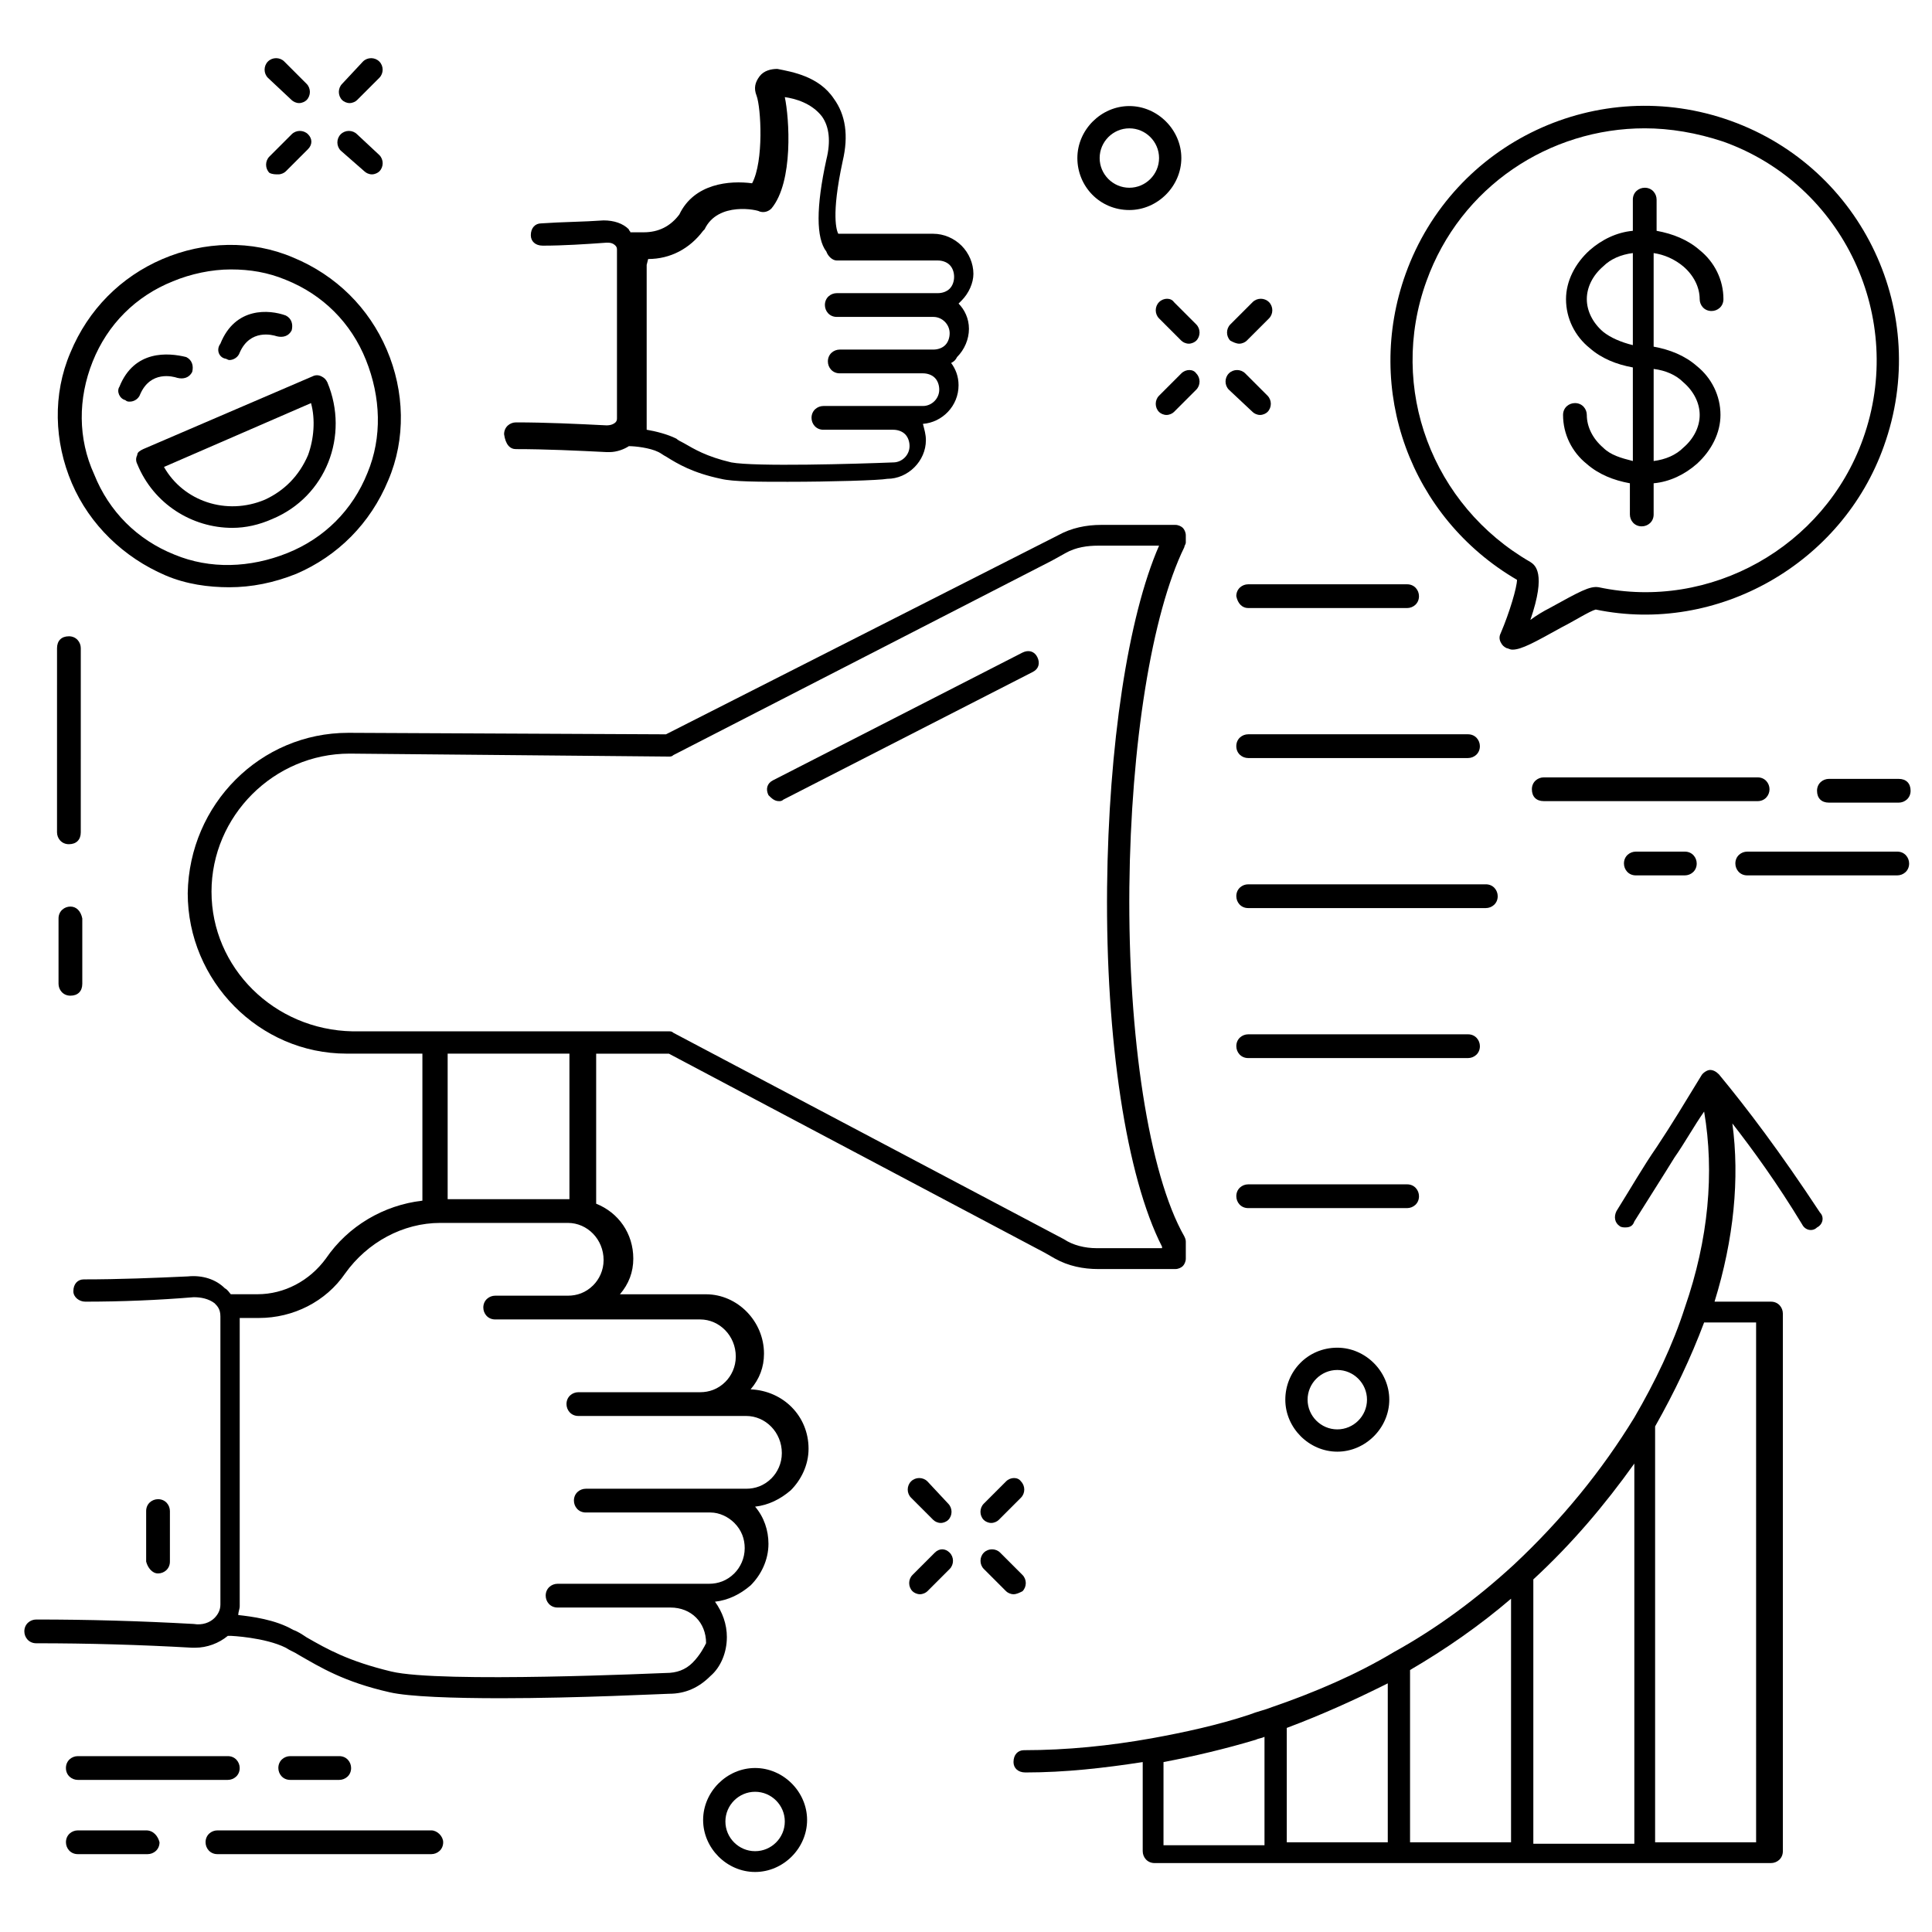 <?xml version="1.0" encoding="UTF-8"?>
<!-- Uploaded to: SVG Repo, www.svgrepo.com, Generator: SVG Repo Mixer Tools -->
<svg fill="#000000" width="800px" height="800px" version="1.1" viewBox="144 144 512 512" xmlns="http://www.w3.org/2000/svg">
 <g>
  <path d="m165.41 315.77c0-1.574-1.18-3.148-3.148-3.148s-3.148 1.18-3.148 3.148l-0.004 48.805c0 1.574 1.18 3.148 3.148 3.148s3.148-1.18 3.148-3.148z"/>
  <path d="m162.66 384.25c-1.574 0-3.148 1.18-3.148 3.148v17.32c0 1.574 1.18 3.148 3.148 3.148s3.148-1.18 3.148-3.148v-17.32c-0.391-1.969-1.574-3.148-3.148-3.148z"/>
  <path d="m484.62 514.93c0 7.477 6.297 13.777 13.777 13.777 7.477 0 13.777-6.297 13.777-13.777 0-7.477-6.297-13.777-13.777-13.777-7.871 0-13.777 6.301-13.777 13.777zm21.648 0c0 4.328-3.543 7.871-7.871 7.871-4.328 0-7.871-3.543-7.871-7.871 0-4.328 3.543-7.871 7.871-7.871 4.328 0 7.871 3.543 7.871 7.871z"/>
  <path d="m344.11 612.54c-7.477 0-13.777 6.297-13.777 13.777 0 7.477 6.297 13.777 13.777 13.777 7.477 0 13.777-6.297 13.777-13.777 0-7.481-6.297-13.777-13.777-13.777zm0 22.043c-4.328 0-7.871-3.543-7.871-7.871s3.543-7.871 7.871-7.871 7.871 3.543 7.871 7.871c0.004 4.328-3.539 7.871-7.871 7.871z"/>
  <path d="m443.29 199.66c7.477 0 13.777-6.297 13.777-13.777 0-7.477-6.297-13.777-13.777-13.777-7.477 0-13.777 6.297-13.777 13.777 0.004 7.481 5.906 13.777 13.777 13.777zm0-21.648c4.328 0 7.871 3.543 7.871 7.871s-3.543 7.871-7.871 7.871-7.871-3.543-7.871-7.871 3.543-7.871 7.871-7.871z"/>
  <path d="m612.94 353.16c0-1.574-1.18-3.148-3.148-3.148h-56.68c-1.574 0-3.148 1.18-3.148 3.148s1.18 3.148 3.148 3.148h56.68c1.969 0 3.148-1.574 3.148-3.148z"/>
  <path d="m628.68 350.41c-1.574 0-3.148 1.18-3.148 3.148s1.18 3.148 3.148 3.148h18.5c1.574 0 3.148-1.18 3.148-3.148s-1.18-3.148-3.148-3.148z"/>
  <path d="m646.79 369.69h-39.754c-1.574 0-3.148 1.18-3.148 3.148 0 1.574 1.18 3.148 3.148 3.148h39.754c1.574 0 3.148-1.18 3.148-3.148 0-1.574-1.18-3.148-3.148-3.148z"/>
  <path d="m577.51 369.69c-1.574 0-3.148 1.18-3.148 3.148 0 1.574 1.18 3.148 3.148 3.148h12.988c1.574 0 3.148-1.18 3.148-3.148 0-1.574-1.18-3.148-3.148-3.148z"/>
  <path d="m258.3 629.07h-56.676c-1.574 0-3.148 1.18-3.148 3.148 0 1.574 1.18 3.148 3.148 3.148h56.676c1.574 0 3.148-1.18 3.148-3.148 0-1.574-1.574-3.148-3.148-3.148z"/>
  <path d="m182.73 629.07h-18.105c-1.574 0-3.148 1.18-3.148 3.148 0 1.574 1.18 3.148 3.148 3.148h18.5c1.574 0 3.148-1.18 3.148-3.148-0.395-1.574-1.574-3.148-3.543-3.148z"/>
  <path d="m164.62 615.69h39.754c1.574 0 3.148-1.18 3.148-3.148 0-1.574-1.18-3.148-3.148-3.148h-39.754c-1.574 0-3.148 1.18-3.148 3.148s1.574 3.148 3.148 3.148z"/>
  <path d="m233.9 615.69c1.574 0 3.148-1.18 3.148-3.148 0-1.574-1.18-3.148-3.148-3.148h-12.988c-1.574 0-3.148 1.18-3.148 3.148 0 1.574 1.18 3.148 3.148 3.148z"/>
  <path d="m389.77 536.58c-1.18-1.18-3.148-1.18-4.328 0s-1.18 3.148 0 4.328l5.902 5.902c0.395 0.395 1.18 0.789 1.969 0.789 0.789 0 1.574-0.395 1.969-0.789 1.18-1.18 1.18-3.148 0-4.328z"/>
  <path d="m414.96 565.7c1.18-1.18 1.18-3.148 0-4.328l-5.902-5.902c-1.18-1.18-3.148-1.18-4.328 0-1.18 1.18-1.18 3.148 0 4.328l5.902 5.902c0.395 0.395 1.18 0.789 1.969 0.789 0.785 0 1.57-0.395 2.359-0.789z"/>
  <path d="m391.73 555.47-5.902 5.902c-1.18 1.18-1.18 3.148 0 4.328 0.395 0.395 1.18 0.789 1.969 0.789 0.789 0 1.574-0.395 1.969-0.789l5.902-5.902c1.18-1.18 1.18-3.148 0-4.328-1.184-1.184-2.758-1.184-3.938 0z"/>
  <path d="m410.62 536.58-5.902 5.902c-1.18 1.18-1.18 3.148 0 4.328 0.395 0.395 1.18 0.789 1.969 0.789 0.789 0 1.574-0.395 1.969-0.789l5.902-5.902c1.18-1.18 1.18-3.148 0-4.328-0.789-1.18-2.758-1.18-3.938 0z"/>
  <path d="m451.17 224.06c-1.18 1.18-1.18 3.148 0 4.328l5.902 5.902c0.395 0.395 1.18 0.789 1.969 0.789 0.789 0 1.574-0.395 1.969-0.789 1.18-1.18 1.18-3.148 0-4.328l-5.902-5.902c-0.789-1.18-2.758-1.18-3.938 0z"/>
  <path d="m475.96 253.18c0.395 0.395 1.18 0.789 1.969 0.789 0.789 0 1.574-0.395 1.969-0.789 1.18-1.18 1.18-3.148 0-4.328l-5.902-5.902c-1.18-1.18-3.148-1.18-4.328 0s-1.18 3.148 0 4.328z"/>
  <path d="m457.07 242.95-5.902 5.902c-1.18 1.18-1.18 3.148 0 4.328 0.395 0.395 1.18 0.789 1.969 0.789 0.789 0 1.574-0.395 1.969-0.789l5.902-5.902c1.18-1.18 1.18-3.148 0-4.328-0.789-1.184-2.758-1.184-3.938 0z"/>
  <path d="m472.42 235.08c0.789 0 1.574-0.395 1.969-0.789l5.902-5.902c1.18-1.18 1.18-3.148 0-4.328-1.18-1.18-3.148-1.18-4.328 0l-5.902 5.902c-1.18 1.18-1.18 3.148 0 4.328 0.785 0.398 1.57 0.789 2.359 0.789z"/>
  <path d="m221.3 170.53c0.395 0.395 1.18 0.789 1.969 0.789 0.789 0 1.574-0.395 1.969-0.789 1.18-1.18 1.18-3.148 0-4.328l-5.902-5.902c-1.18-1.18-3.148-1.18-4.328 0-1.18 1.18-1.18 3.148 0 4.328z"/>
  <path d="m240.59 189.42c0.395 0.395 1.18 0.789 1.969 0.789 0.789 0 1.574-0.395 1.969-0.789 1.18-1.18 1.18-3.148 0-4.328l-5.906-5.512c-1.18-1.18-3.148-1.18-4.328 0-1.18 1.18-1.18 3.148 0 4.328z"/>
  <path d="m217.76 190.21c0.789 0 1.574-0.395 1.969-0.789l5.902-5.902c1.18-1.184 1.18-2.758 0-3.938-1.18-1.18-3.148-1.18-4.328 0l-5.902 5.902c-1.18 1.18-1.18 3.148 0 4.328 0.785 0.398 1.57 0.398 2.359 0.398z"/>
  <path d="m236.65 171.32c0.789 0 1.574-0.395 1.969-0.789l5.902-5.902c1.18-1.18 1.18-3.148 0-4.328-1.18-1.18-3.148-1.18-4.328 0l-5.508 5.902c-1.18 1.18-1.18 3.148 0 4.328 0.391 0.395 1.18 0.789 1.965 0.789z"/>
  <path d="m336.63 577.91c0-3.543-1.18-6.691-3.148-9.445 3.543-0.395 6.691-1.969 9.445-4.328 2.754-2.754 4.723-6.691 4.723-11.02 0-3.543-1.18-7.086-3.543-9.84 3.543-0.395 6.691-1.969 9.445-4.328 2.754-2.754 4.723-6.691 4.723-11.02 0-8.66-6.691-15.352-15.352-15.742 2.363-2.754 3.543-5.902 3.543-9.445 0-8.66-7.086-15.742-15.352-15.742h-22.828c2.363-2.754 3.543-5.902 3.543-9.445 0-6.691-3.938-12.203-9.84-14.562v-39.754h19.285l99.582 52.742 2.754 1.574c3.543 1.969 7.477 2.754 11.414 2.754h20.469c0.789 0 1.574-0.395 1.969-0.789 0.395-0.395 0.789-1.18 0.789-1.969v-4.328c0-0.395 0-0.789-0.395-1.574-9.445-16.543-14.953-53.148-14.562-92.508 0.395-37.785 5.902-72.422 14.562-90.133 0-0.395 0.395-0.789 0.395-1.18v-1.969c0-0.789-0.395-1.574-0.789-1.969-0.395-0.395-1.18-0.789-1.969-0.789h-19.68c-3.938 0-7.871 0.789-11.414 2.754l-103.91 52.746-83.836-0.395h-0.395c-23.223 0-42.117 18.895-42.508 42.508 0 23.223 18.895 42.508 42.117 42.508h20.074v38.965c-10.234 1.18-19.68 6.691-25.586 15.352-4.328 5.902-11.02 9.445-18.105 9.445h-7.086c-0.395-0.395-0.789-1.18-1.574-1.574-2.363-2.363-5.902-3.543-9.84-3.148-8.66 0.398-18.109 0.789-27.555 0.789-1.574 0-2.754 1.18-2.754 3.148 0 1.574 1.574 2.754 3.148 2.754 9.445 0 19.285-0.395 28.734-1.18 1.969 0 3.938 0.395 5.512 1.574 0.789 0.789 1.574 1.574 1.574 3.543v76.359c0 1.574-0.789 2.754-1.574 3.543-1.18 1.18-3.148 1.969-5.512 1.574-14.168-0.789-27.945-1.18-41.723-1.18-1.574 0-3.148 1.18-3.148 3.148 0 1.574 1.18 3.148 3.148 3.148 13.777 0 27.551 0.395 41.328 1.18h0.789c3.148 0 6.297-1.18 8.66-3.148h0.789s9.055 0.395 14.562 3.148c1.18 0.789 2.363 1.18 3.543 1.969 5.512 3.148 11.809 7.086 24.008 9.84 5.117 1.18 16.926 1.574 29.52 1.574 20.469 0 43.297-1.18 44.477-1.18 4.328 0 7.871-1.574 11.02-4.723 2.754-2.363 4.328-6.297 4.328-10.234zm-136.58-197.59c0-20.074 16.531-36.605 36.605-36.605l84.621 0.785c0.395 0 0.789 0 1.18-0.395l100.37-51.562 3.543-1.969c2.754-1.574 5.902-1.969 8.66-1.969h16.137c-8.266 18.895-13.383 53.137-13.777 90.527-0.395 40.539 5.117 76.754 14.562 95.25l0.004 0.398h-17.32c-3.148 0-6.297-0.789-8.66-2.363l-103.51-54.707c-0.395-0.395-0.789-0.395-1.18-0.395h-22.434-0.395-61.008c-20.863-0.395-37.395-16.926-37.395-36.996zm94.855 42.902v38.574h-32.273v-38.574zm32.668 161.38c-1.969 1.969-4.328 2.754-7.086 2.754-0.789 0-59.828 2.754-72.816-0.395-11.414-2.754-16.926-5.902-22.434-9.055-1.18-0.789-2.363-1.574-3.543-1.969-4.723-2.754-11.02-3.543-14.562-3.938 0-0.789 0.395-1.574 0.395-2.363v-76.359h5.117c9.055 0 17.711-4.328 22.828-11.809 5.902-8.266 15.352-13.383 25.191-13.383h33.852c5.117 0 9.445 4.328 9.445 9.84 0 2.754-1.18 5.117-2.754 6.691-1.969 1.969-4.328 2.754-6.691 2.754h-19.285c-1.574 0-3.148 1.18-3.148 3.148 0 1.574 1.18 3.148 3.148 3.148h19.285 1.969 0.789 32.273c5.117 0 9.445 4.328 9.445 9.84 0 2.754-1.18 5.117-2.754 6.691-1.969 1.969-4.328 2.754-6.691 2.754h-32.273c-1.574 0-3.148 1.18-3.148 3.148 0 1.574 1.18 3.148 3.148 3.148h11.809 0.395 32.273c5.117 0 9.445 4.328 9.445 9.84 0 2.754-1.18 5.117-2.754 6.691-1.969 1.969-4.328 2.754-6.691 2.754h-9.84-0.395-32.273c-1.574 0-3.148 1.18-3.148 3.148 0 1.574 1.18 3.148 3.148 3.148h10.234 0.395 22.434c2.363 0 4.723 1.18 6.297 2.754 1.969 1.969 2.754 4.328 2.754 6.691 0 2.754-1.18 5.117-2.754 6.691-1.969 1.969-4.328 2.754-6.691 2.754h-40.148c-1.574 0-3.148 1.18-3.148 3.148 0 1.574 1.18 3.148 3.148 3.148h29.914c5.512 0 9.445 3.938 9.445 9.445-0.395 0.809-1.578 3.168-3.547 5.137z"/>
  <path d="m474.78 305.14h42.117c1.574 0 3.148-1.18 3.148-3.148 0-1.574-1.18-3.148-3.148-3.148h-42.117c-1.574 0-3.148 1.18-3.148 3.148 0.395 1.969 1.574 3.148 3.148 3.148z"/>
  <path d="m474.78 344.89h58.254c1.574 0 3.148-1.18 3.148-3.148 0-1.574-1.18-3.148-3.148-3.148h-58.254c-1.574 0-3.148 1.18-3.148 3.148s1.574 3.148 3.148 3.148z"/>
  <path d="m537.76 384.65c1.574 0 3.148-1.18 3.148-3.148 0-1.574-1.18-3.148-3.148-3.148h-62.977c-1.574 0-3.148 1.18-3.148 3.148 0 1.574 1.18 3.148 3.148 3.148z"/>
  <path d="m533.04 424.4c1.574 0 3.148-1.18 3.148-3.148 0-1.574-1.18-3.148-3.148-3.148h-58.254c-1.574 0-3.148 1.18-3.148 3.148 0 1.574 1.18 3.148 3.148 3.148z"/>
  <path d="m516.9 464.16c1.574 0 3.148-1.18 3.148-3.148 0-1.574-1.18-3.148-3.148-3.148h-42.117c-1.574 0-3.148 1.18-3.148 3.148 0 1.574 1.18 3.148 3.148 3.148z"/>
  <path d="m350.41 356.31c0.395 0 0.789 0 1.18-0.395l66.125-33.852c1.574-0.789 1.969-2.363 1.18-3.938s-2.363-1.969-3.938-1.18l-66.121 33.852c-1.574 0.789-1.969 2.363-1.18 3.938 0.785 0.789 1.57 1.574 2.754 1.574z"/>
  <path d="m185.88 560.98c1.574 0 3.148-1.18 3.148-3.148v-13.383c0-1.574-1.18-3.148-3.148-3.148-1.574 0-3.148 1.18-3.148 3.148v13.383c0.395 1.574 1.574 3.148 3.148 3.148z"/>
  <path d="m568.85 262.63c-2.754-2.363-4.328-5.512-4.328-8.66 0-1.574-1.18-3.148-3.148-3.148-1.574 0-3.148 1.18-3.148 3.148 0 5.117 2.363 9.84 6.297 12.988 3.148 2.754 7.086 4.328 11.414 5.117v8.266c0 1.574 1.18 3.148 3.148 3.148 1.574 0 3.148-1.18 3.148-3.148v-8.266c4.328-0.395 8.266-2.363 11.414-5.117 3.938-3.543 6.297-8.266 6.297-12.988 0-5.117-2.363-9.84-6.297-12.988-3.148-2.754-7.086-4.328-11.414-5.117v-24.797c2.754 0.395 5.512 1.574 7.871 3.543 2.754 2.363 4.328 5.512 4.328 8.66 0 1.574 1.18 3.148 3.148 3.148 1.574 0 3.148-1.18 3.148-3.148 0-5.117-2.363-9.84-6.297-12.988-3.148-2.754-7.086-4.328-11.414-5.117v-8.266c0-1.574-1.18-3.148-3.148-3.148-1.574 0-3.148 1.18-3.148 3.148v8.266c-4.328 0.395-8.266 2.363-11.414 5.117-3.938 3.543-6.297 8.266-6.297 12.988 0 5.117 2.363 9.84 6.297 12.988 3.148 2.754 7.086 4.328 11.414 5.117l0.004 24.797c-3.148-0.789-5.906-1.574-7.875-3.543zm21.258-17.32c2.754 2.363 4.328 5.512 4.328 8.66 0 3.148-1.574 6.297-4.328 8.66-1.969 1.969-4.723 3.148-7.871 3.543v-24.402c3.144 0.391 5.902 1.57 7.871 3.539zm-21.258-13.383c-2.754-2.363-4.328-5.512-4.328-8.66 0-3.148 1.574-6.297 4.328-8.66 1.969-1.969 4.723-3.148 7.871-3.543v24.402c-3.144-0.781-5.902-1.965-7.871-3.539z"/>
  <path d="m546.02 297.66c0 1.969-1.969 8.66-4.328 14.168-0.395 0.789-0.395 1.574 0 2.363 0.395 0.789 0.789 1.18 1.574 1.574 0.395 0 0.789 0.395 1.574 0.395 2.363 0 5.902-1.969 12.988-5.902 3.148-1.574 7.477-4.328 9.055-4.723 32.273 6.691 65.336-12.203 76.359-43.297 12.594-35.031-5.512-73.602-40.539-86.199-35.031-12.594-73.602 5.512-86.199 40.539-11.023 30.699 1.176 64.551 29.516 81.082zm-24.008-79.117c9.055-25.191 32.668-40.539 57.859-40.539 6.691 0 13.777 1.18 20.859 3.543 31.883 11.414 48.414 46.84 37 78.719-10.234 28.734-40.539 45.656-70.062 39.359-2.363-0.395-5.117 1.18-12.988 5.512-1.574 0.789-3.543 1.969-5.117 3.148 4.328-12.594 1.18-14.562 0-15.352-25.977-14.957-37.785-46.051-27.551-74.391z"/>
  <path d="m187.85 296.48c5.512 2.363 11.414 3.148 16.926 3.148 5.902 0 11.809-1.18 17.711-3.543 11.02-4.723 19.68-13.383 24.402-24.797 4.723-11.02 4.328-23.617-0.395-34.637-4.723-11.02-13.383-19.68-24.797-24.402-11.02-4.723-23.617-4.328-34.637 0.395-11.02 4.723-19.68 13.383-24.402 24.797-4.723 11.02-4.328 23.617 0.395 34.637 4.723 11.02 13.777 19.68 24.797 24.402zm-19.285-56.676c3.938-9.84 11.414-17.32 21.254-21.254 4.723-1.969 10.234-3.148 15.352-3.148 5.117 0 9.84 0.789 14.562 2.754 9.84 3.938 17.32 11.414 21.254 21.254 3.938 9.84 4.328 20.469 0.395 29.914-3.938 9.84-11.414 17.32-21.254 21.254-9.84 3.938-20.469 4.328-29.914 0.395-9.84-3.938-17.32-11.414-21.254-21.254-4.332-9.449-4.332-20.074-0.395-29.914z"/>
  <path d="m180.37 264.6c-0.395 0.789-0.395 1.574 0 2.363 4.328 10.629 14.562 16.926 25.191 16.926 3.543 0 7.086-0.789 10.629-2.363 14.168-5.902 20.469-22.043 14.562-36.211-0.395-0.789-0.789-1.18-1.574-1.574-0.789-0.395-1.574-0.395-2.363 0l-44.867 19.281c-0.789 0.395-1.578 0.789-1.578 1.578zm46.055-13.777c1.18 4.328 0.789 9.445-0.789 13.777-2.363 5.512-6.297 9.445-11.414 11.809-10.234 4.328-21.648 0.395-26.766-8.66z"/>
  <path d="m203.59 239.02c0.395 0 0.789 0.395 1.18 0.395 1.18 0 2.363-0.789 2.754-1.969 2.754-6.297 8.66-4.723 9.84-4.328 1.574 0.395 3.148 0 3.938-1.574 0.395-1.574 0-3.148-1.574-3.938-4.328-1.574-13.383-2.363-17.32 7.477-1.176 1.574-0.391 3.543 1.184 3.938z"/>
  <path d="m177.22 250.04c0.395 0.395 0.789 0.395 1.184 0.395 1.18 0 2.363-0.789 2.754-1.969 2.754-6.297 8.66-4.723 9.84-4.328 1.574 0.395 3.148 0 3.938-1.574 0.395-1.574 0-3.148-1.574-3.938-4.727-1.18-13.777-1.969-17.715 7.871-0.785 1.184 0 3.152 1.574 3.543z"/>
  <path d="m599.55 428.73c-0.789-0.789-1.574-1.18-2.363-1.18-0.789 0-1.969 0.789-2.363 1.574-4.328 7.086-7.871 12.988-11.809 18.895-3.543 5.117-6.691 10.629-10.629 16.926-0.789 1.574-0.395 3.148 0.789 3.938 0.395 0.395 1.18 0.395 1.574 0.395 1.18 0 1.969-0.395 2.363-1.574 3.938-6.297 7.477-11.809 10.629-16.926 2.754-3.938 5.117-8.266 7.871-12.203 2.754 16.137 1.18 33.852-5.117 51.957-3.148 9.84-7.871 19.68-13.383 29.125-8.66 14.168-19.285 27.16-31.883 38.965-9.84 9.055-20.469 16.926-31.883 23.223-9.84 5.902-20.859 10.629-32.273 14.562-1.969 0.789-3.938 1.18-5.902 1.969-8.266 2.754-17.32 4.723-25.977 6.297-11.02 1.969-22.434 3.148-33.852 3.148-1.574 0-2.754 1.18-2.754 3.148 0 1.574 1.18 2.754 3.148 2.754 10.629 0 20.859-1.18 31.094-2.754v23.617c0 1.574 1.18 3.148 3.148 3.148h32.668 0.789 63.766 0.789 32.668 0.395 32.273c1.574 0 3.148-1.18 3.148-3.148v-142.48c0-1.574-1.18-3.148-3.148-3.148h-14.957c5.117-16.531 6.691-32.668 4.723-47.23 5.512 7.086 11.809 15.742 18.5 26.766 0.789 1.574 2.754 1.969 3.938 0.789 1.574-0.789 1.969-2.754 0.789-3.938-10.633-16.141-19.293-27.555-26.77-36.609zm-147.21 182.24c8.266-1.574 16.531-3.543 24.402-5.902 0.789-0.395 1.574-0.395 2.363-0.789v28.734h-26.766zm59.434 21.254h-26.766v-30.309c9.445-3.543 18.105-7.477 26.766-11.809zm5.902-45.656c9.445-5.512 18.5-11.809 26.766-18.895v64.551h-26.766zm32.672-24.012c10.234-9.445 18.895-19.68 26.766-30.699v100.76h-26.766zm59.039 69.668h-26.766v-110.21c5.117-9.055 9.445-18.105 12.988-27.551h13.777z"/>
  <path d="m280.74 263.02c7.871 0 16.137 0.395 24.008 0.789h0.789c1.969 0 3.938-0.789 5.117-1.574 1.574 0 5.512 0.395 7.871 1.574 0.789 0.395 1.18 0.789 1.969 1.18 3.148 1.969 7.086 4.328 14.562 5.902 3.148 0.789 10.234 0.789 17.711 0.789 11.414 0 24.402-0.395 26.371-0.789 5.512 0 10.234-4.723 10.234-10.234 0-1.574-0.395-2.754-0.789-4.328 5.117-0.395 9.445-4.723 9.445-10.234 0-2.363-0.789-4.328-1.969-5.902 0.789-0.395 1.18-0.789 1.574-1.574 1.969-1.969 3.148-4.723 3.148-7.477 0-2.754-1.18-5.117-2.754-6.691 0.395-0.395 0.395-0.395 0.789-0.789 1.969-1.969 3.148-4.723 3.148-7.086 0-2.754-1.18-5.512-3.148-7.477-1.969-1.969-4.723-3.148-7.477-3.148h-25.191c-0.395-0.789-1.969-4.723 1.18-19.285 1.574-6.691 0.789-12.203-2.363-16.531-3.938-5.902-11.02-7.086-14.957-7.871-1.574 0-3.543 0.395-4.723 1.969-1.18 1.574-1.574 3.148-0.789 5.117 1.18 3.148 1.969 17.32-1.18 23.223-5.902-0.789-15.352 0-19.285 8.266-2.363 3.148-5.512 4.723-9.445 4.723h-3.543c0-0.395-0.395-0.395-0.395-0.789-1.574-1.574-3.938-2.363-6.691-2.363-5.512 0.395-11.02 0.395-16.531 0.789-1.574 0-2.754 1.18-2.754 3.148 0 1.574 1.18 2.754 3.148 2.754 5.512 0 11.414-0.395 16.926-0.789 0.789 0 1.574 0 2.363 0.789 0.395 0.395 0.395 0.789 0.395 1.18v44.477c0 0.395 0 0.789-0.395 1.18-0.395 0.395-1.18 0.789-2.363 0.789-7.871-0.395-16.137-0.789-24.008-0.789-1.574 0-3.148 1.18-3.148 3.148 0.391 2.758 1.574 3.938 3.148 3.938zm35.031-50.379c5.902 0 11.02-2.754 14.562-7.477l0.395-0.395c3.543-7.477 14.168-5.117 14.562-4.723 1.18 0.395 2.363 0 3.148-0.789 5.902-7.086 4.723-24.008 3.543-29.52 2.754 0.395 7.086 1.574 9.84 5.117 1.969 2.754 2.363 6.691 1.18 11.414-2.754 12.594-2.754 20.859 0 24.402 0.395 1.18 1.574 2.363 2.754 2.363h26.766c1.18 0 2.363 0.395 3.148 1.18 0.789 0.789 1.18 1.969 1.18 3.148 0 1.18-0.395 2.363-1.18 3.148-0.789 0.789-1.969 1.18-3.148 1.18h-26.766c-1.574 0-3.148 1.18-3.148 3.148 0 1.574 1.18 3.148 3.148 3.148h25.586c2.363 0 4.328 1.969 4.328 4.328 0 1.18-0.395 2.363-1.18 3.148-0.789 0.789-1.969 1.18-3.148 1.18h-24.797c-1.574 0-3.148 1.18-3.148 3.148 0 1.574 1.18 3.148 3.148 3.148h22.039c1.18 0 2.363 0.395 3.148 1.18 0.789 0.789 1.18 1.969 1.18 3.148 0 2.363-1.969 4.328-4.328 4.328h-26.371c-1.574 0-3.148 1.18-3.148 3.148 0 1.574 1.18 3.148 3.148 3.148h18.5c1.18 0 2.363 0.395 3.148 1.18 0.789 0.789 1.18 1.969 1.18 3.148 0 2.363-1.969 4.328-4.328 4.328-9.84 0.395-36.605 1.18-42.902 0-6.691-1.574-9.84-3.543-12.594-5.117-0.789-0.395-1.574-0.789-1.969-1.18-2.363-1.18-5.512-1.969-7.871-2.363v-0.395-43.297z"/>
 </g>
</svg>